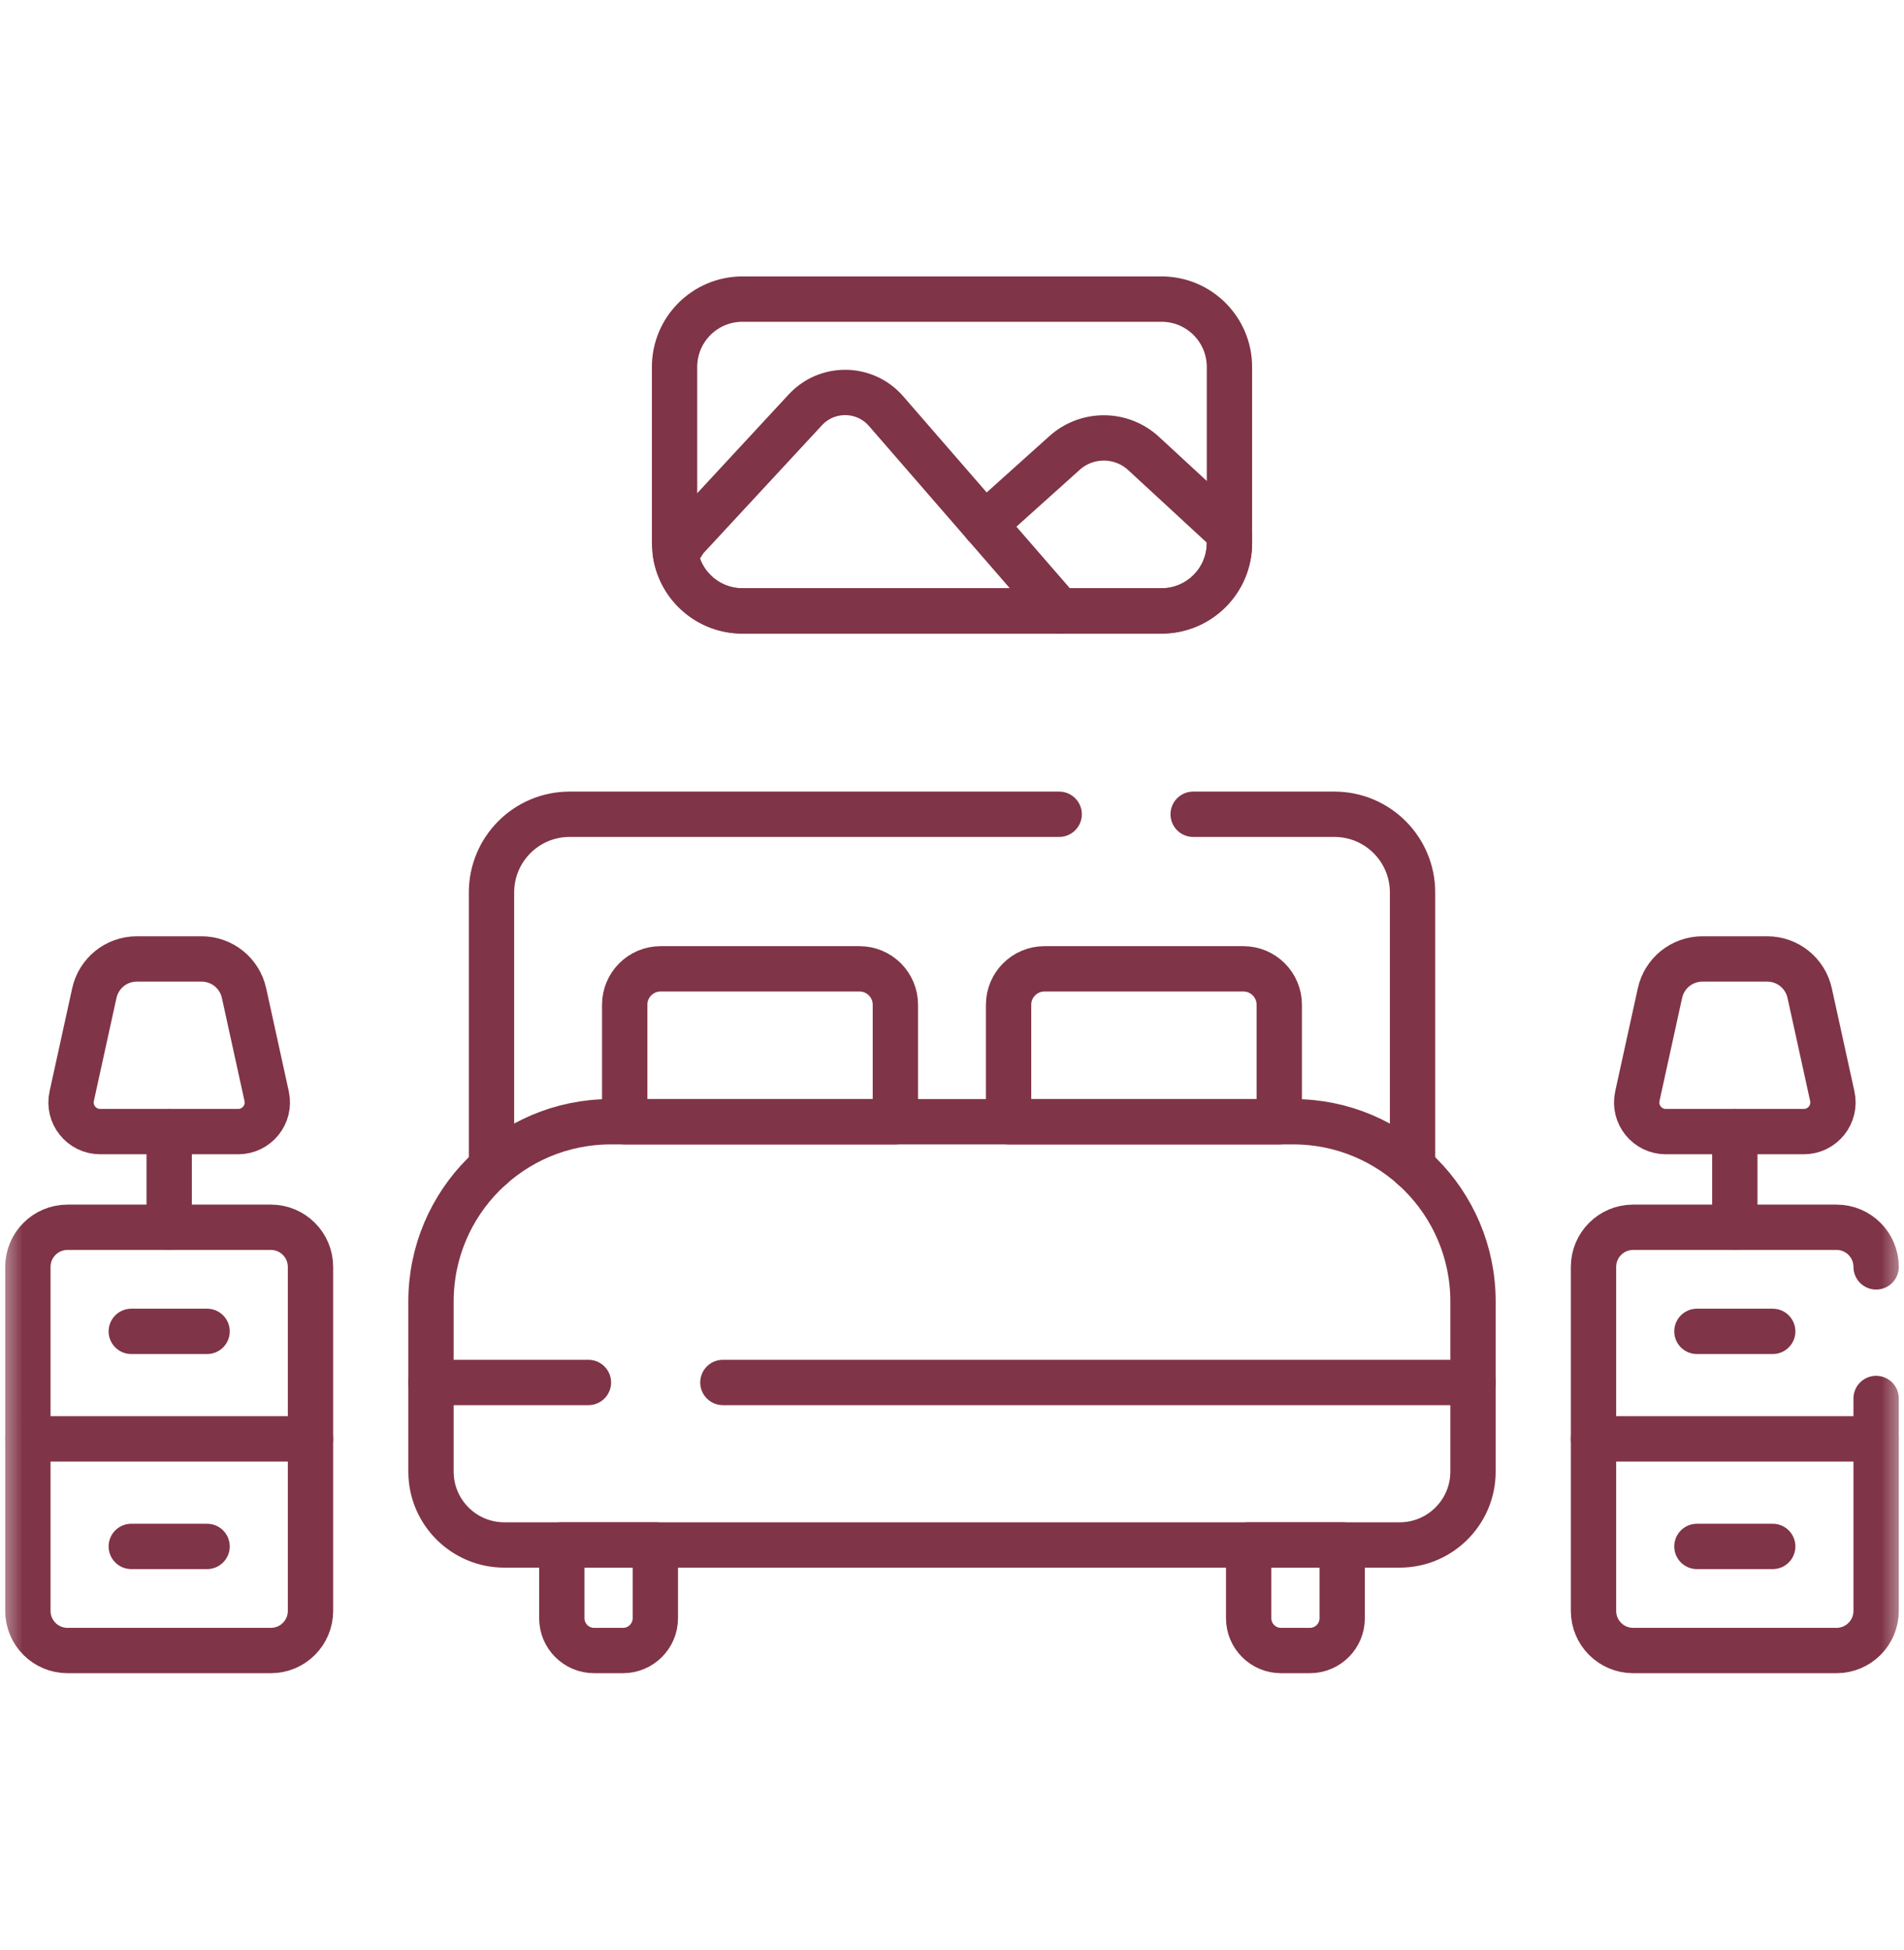 <svg width="42" height="43" viewBox="0 0 42 43" fill="none" xmlns="http://www.w3.org/2000/svg">
<mask id="mask0_140_3007" style="mask-type:luminance" maskUnits="userSpaceOnUse" x="0" y="0" width="42" height="43">
<path d="M0 0.5H42V42.5H0V0.5Z" fill="white"/>
</mask>
<g mask="url(#mask0_140_3007)">
<path d="M12.98 30.491H9.507V28.706C9.507 26.515 11.283 24.74 13.473 24.74H28.526C30.717 24.74 32.493 26.515 32.493 28.706V30.491H15.946" stroke="#803447" stroke-miterlimit="10" stroke-linecap="round" stroke-linejoin="round"/>
<path d="M26.32 17.959H29.435C30.387 17.959 31.159 18.731 31.159 19.683V25.74" stroke="#803447" stroke-miterlimit="10" stroke-linecap="round" stroke-linejoin="round"/>
<path d="M10.842 25.74V19.683C10.842 18.73 11.613 17.959 12.565 17.959H23.364" stroke="#803447" stroke-miterlimit="10" stroke-linecap="round" stroke-linejoin="round"/>
<path d="M32.493 30.491V32.456C32.493 33.35 31.768 34.075 30.874 34.075H11.126C10.232 34.075 9.507 33.35 9.507 32.456V30.491" stroke="#803447" stroke-miterlimit="10" stroke-linecap="round" stroke-linejoin="round"/>
<path d="M13.743 36.403H13.105C12.712 36.403 12.393 36.084 12.393 35.69V34.075H14.456V35.69C14.456 36.084 14.136 36.403 13.743 36.403Z" stroke="#803447" stroke-miterlimit="10" stroke-linecap="round" stroke-linejoin="round"/>
<path d="M28.895 36.403H28.257C27.863 36.403 27.544 36.084 27.544 35.69V34.075H29.607V35.69C29.607 36.084 29.288 36.403 28.895 36.403Z" stroke="#803447" stroke-miterlimit="10" stroke-linecap="round" stroke-linejoin="round"/>
<path d="M28.219 24.74H22.248V22.16C22.248 21.723 22.603 21.368 23.04 21.368H27.428C27.865 21.368 28.219 21.723 28.219 22.16V24.74Z" stroke="#803447" stroke-miterlimit="10" stroke-linecap="round" stroke-linejoin="round"/>
<path d="M19.751 24.74H13.78V22.16C13.78 21.723 14.135 21.368 14.572 21.368H18.96C19.397 21.368 19.751 21.723 19.751 22.16V24.74Z" stroke="#803447" stroke-miterlimit="10" stroke-linecap="round" stroke-linejoin="round"/>
<path d="M27.12 8.094V11.977C27.12 12.804 26.45 13.474 25.623 13.474H16.377C15.637 13.474 15.022 12.937 14.903 12.232V12.231C14.888 12.148 14.88 12.064 14.88 11.977V8.094C14.88 7.267 15.55 6.597 16.377 6.597H25.623C26.45 6.597 27.12 7.267 27.12 8.094Z" stroke="#803447" stroke-miterlimit="10" stroke-linecap="round" stroke-linejoin="round"/>
<path d="M23.372 13.474H16.377C15.637 13.474 15.022 12.937 14.903 12.232V12.231C15.036 12.024 15.12 11.894 15.12 11.894L17.764 9.04C18.248 8.517 19.079 8.53 19.546 9.068L21.721 11.573L23.372 13.474Z" stroke="#803447" stroke-miterlimit="10" stroke-linecap="round" stroke-linejoin="round"/>
<path d="M21.721 11.573L23.482 9.991C23.979 9.544 24.735 9.548 25.227 10.002L27.12 11.749V11.977C27.12 12.804 26.45 13.474 25.623 13.474H23.372" stroke="#803447" stroke-miterlimit="10" stroke-linecap="round" stroke-linejoin="round"/>
<path d="M41.385 30.844V35.529C41.385 36.012 40.994 36.403 40.511 36.403H36.025C35.542 36.403 35.151 36.012 35.151 35.529V27.942C35.151 27.459 35.542 27.068 36.025 27.068H40.511C40.994 27.068 41.385 27.459 41.385 27.942" stroke="#803447" stroke-miterlimit="10" stroke-linecap="round" stroke-linejoin="round"/>
<path d="M41.385 31.735H35.151" stroke="#803447" stroke-miterlimit="10" stroke-linecap="round" stroke-linejoin="round"/>
<path d="M37.432 29.364H39.104" stroke="#803447" stroke-miterlimit="10" stroke-linecap="round" stroke-linejoin="round"/>
<path d="M37.432 34.107H39.104" stroke="#803447" stroke-miterlimit="10" stroke-linecap="round" stroke-linejoin="round"/>
<path d="M38.268 27.068V24.958" stroke="#803447" stroke-miterlimit="10" stroke-linecap="round" stroke-linejoin="round"/>
<path d="M39.79 24.958H36.746C36.335 24.958 36.03 24.578 36.118 24.177L36.617 21.903C36.714 21.463 37.103 21.15 37.553 21.15H38.983C39.433 21.15 39.822 21.463 39.919 21.903L40.418 24.177C40.506 24.578 40.201 24.958 39.79 24.958Z" stroke="#803447" stroke-miterlimit="10" stroke-linecap="round" stroke-linejoin="round"/>
<path d="M5.975 36.403H1.489C1.006 36.403 0.615 36.012 0.615 35.529V27.942C0.615 27.459 1.006 27.068 1.489 27.068H5.975C6.458 27.068 6.849 27.459 6.849 27.942V35.529C6.849 36.012 6.458 36.403 5.975 36.403Z" stroke="#803447" stroke-miterlimit="10" stroke-linecap="round" stroke-linejoin="round"/>
<path d="M6.849 31.735H0.615" stroke="#803447" stroke-miterlimit="10" stroke-linecap="round" stroke-linejoin="round"/>
<path d="M2.896 29.364H4.568" stroke="#803447" stroke-miterlimit="10" stroke-linecap="round" stroke-linejoin="round"/>
<path d="M2.896 34.107H4.568" stroke="#803447" stroke-miterlimit="10" stroke-linecap="round" stroke-linejoin="round"/>
<path d="M3.732 27.068V24.958" stroke="#803447" stroke-miterlimit="10" stroke-linecap="round" stroke-linejoin="round"/>
<path d="M5.254 24.958H2.21C1.799 24.958 1.494 24.578 1.582 24.177L2.081 21.903C2.178 21.463 2.567 21.15 3.017 21.15H4.447C4.897 21.15 5.286 21.463 5.383 21.903L5.882 24.177C5.97 24.578 5.665 24.958 5.254 24.958Z" stroke="#803447" stroke-miterlimit="10" stroke-linecap="round" stroke-linejoin="round"/>
</g>
</svg>
